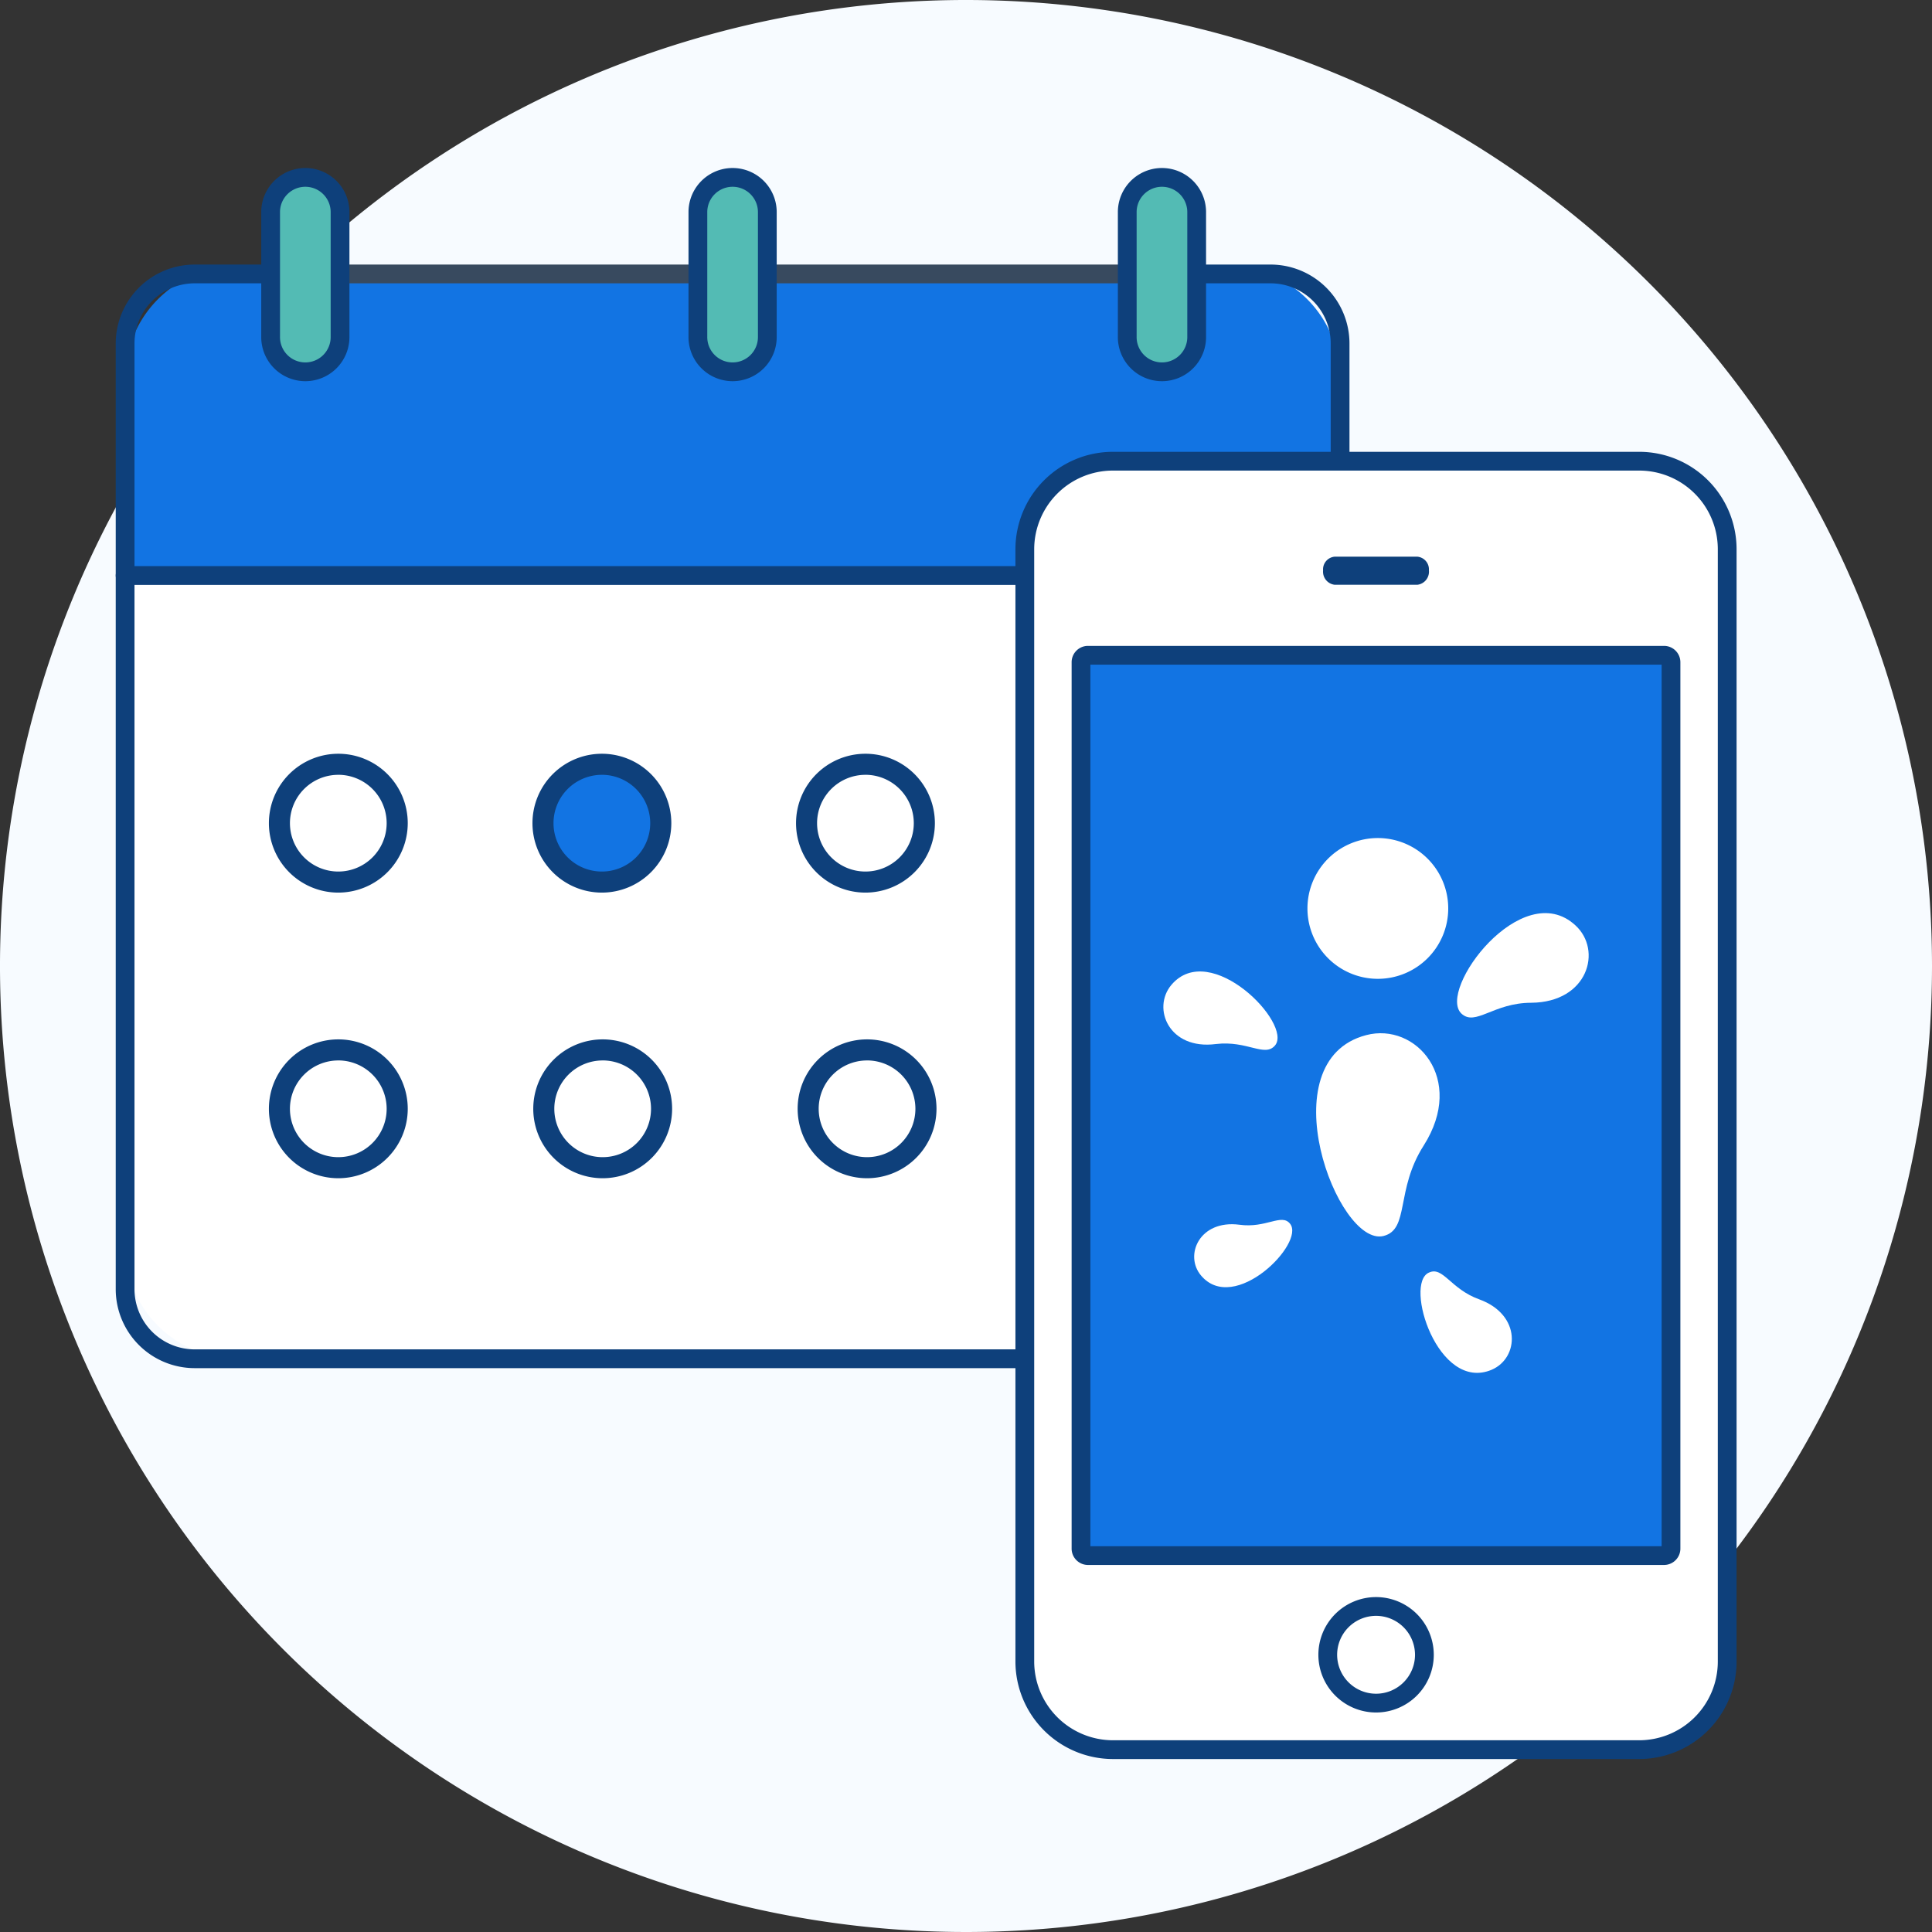 <?xml version="1.0" encoding="UTF-8"?> <svg xmlns="http://www.w3.org/2000/svg" width="154.418" height="154.418"><rect width="100%" height="100%" fill="#333333" stroke="none"/><g data-name="Group 265"><g data-name="Group 3"><path data-name="Fill 1" d="M154.418 77.209A77.209 77.209 0 1177.21 0a77.209 77.209 0 0177.208 77.209" fill="#f7fbff"></path></g><g data-name="Group 262"><g data-name="Weekly_report"><path data-name="Fill 4" d="M98.126 108.597H18.982A8.982 8.982 0 0110 99.619V45.997h97.108v53.622a8.982 8.982 0 01-8.982 8.978" fill="#fff"></path><path data-name="Fill 6" d="M107.108 45.998H10V30.261a8.982 8.982 0 018.982-8.982h79.144a8.982 8.982 0 018.982 8.982z" fill="#1274e3"></path><path data-name="Stroke 8" d="M10 45.998h97.108" fill="none" stroke="#0e407b" stroke-linecap="round" stroke-linejoin="round" stroke-miterlimit="10" stroke-width="1.5"></path><path data-name="Fill 10" d="M48.105 70.499a4.707 4.707 0 114.706-4.706 4.712 4.712 0 01-4.706 4.706" fill="#1274e3"></path><path data-name="Fill 12" d="M48.105 71.343a5.549 5.549 0 115.551-5.551 5.555 5.555 0 01-5.551 5.551zm0-9.414a3.865 3.865 0 103.865 3.863 3.868 3.868 0 00-3.865-3.865z" fill="#0e407b"></path><path data-name="Fill 14" d="M27.039 71.343a5.549 5.549 0 115.551-5.551 5.555 5.555 0 01-5.551 5.551zm0-9.414a3.865 3.865 0 103.865 3.863 3.868 3.868 0 00-3.865-3.865z" fill="#0e407b"></path><path data-name="Fill 16" d="M69.171 71.343a5.549 5.549 0 115.551-5.551 5.555 5.555 0 01-5.551 5.551zm0-9.414a3.865 3.865 0 103.865 3.863 3.868 3.868 0 00-3.865-3.865z" fill="#0e407b"></path><path data-name="Fill 20" d="M27.039 94.172a5.549 5.549 0 115.551-5.551 5.555 5.555 0 01-5.551 5.551zm0-9.414a3.865 3.865 0 103.865 3.863 3.868 3.868 0 00-3.865-3.865z" fill="#0e407b"></path><path data-name="Fill 22" d="M48.169 94.172a5.549 5.549 0 115.551-5.551 5.555 5.555 0 01-5.551 5.551zm0-9.414a3.865 3.865 0 103.865 3.863 3.868 3.868 0 00-3.865-3.865z" fill="#0e407b"></path><path data-name="Fill 24" d="M69.3 94.172a5.549 5.549 0 115.551-5.551 5.555 5.555 0 01-5.551 5.551zm0-9.414a3.865 3.865 0 103.865 3.863 3.868 3.868 0 00-3.865-3.865z" fill="#0e407b"></path><path data-name="Stroke 26" d="M95.79 21.895h5.77a5.565 5.565 0 015.549 5.549v75.608a5.565 5.565 0 01-5.549 5.549H15.55a5.565 5.565 0 01-5.55-5.549V27.444a5.565 5.565 0 015.55-5.549h5.936" fill="none" stroke="#0e407b" stroke-miterlimit="10" stroke-width="1.5"></path><path data-name="Stroke 28" d="M61.47 21.895h28.49" fill="none" stroke="#384a5f" stroke-miterlimit="10" stroke-width="1.5"></path><path data-name="Stroke 30" d="M27.312 21.895h28.329" fill="none" stroke="#384a5f" stroke-miterlimit="10" stroke-width="1.5"></path><path data-name="Fill 32" d="M61.329 26.889a2.775 2.775 0 11-5.549 0v-9.988a2.775 2.775 0 015.549 0z" fill="#53bbb4"></path><path data-name="Stroke 34" d="M61.329 26.889a2.775 2.775 0 11-5.549 0v-9.988a2.775 2.775 0 015.549 0v9.988z" fill="none" stroke="#0e407b" stroke-linecap="round" stroke-miterlimit="10" stroke-width="1.5"></path><path data-name="Fill 36" d="M95.646 26.889a2.775 2.775 0 11-5.549 0v-9.988a2.775 2.775 0 015.549 0z" fill="#53bbb4"></path><path data-name="Stroke 38" d="M95.646 26.889a2.775 2.775 0 11-5.549 0v-9.988a2.775 2.775 0 015.549 0v9.988z" fill="none" stroke="#0e407b" stroke-linecap="round" stroke-miterlimit="10" stroke-width="1.5"></path><path data-name="Fill 40" d="M27.179 26.889a2.775 2.775 0 11-5.549 0v-9.988a2.775 2.775 0 015.549 0z" fill="#53bbb4"></path><path data-name="Stroke 42" d="M27.179 26.889a2.775 2.775 0 11-5.549 0v-9.988a2.775 2.775 0 015.549 0v9.988z" fill="none" stroke="#0e407b" stroke-linecap="round" stroke-miterlimit="10" stroke-width="1.5"></path></g><path data-name="Fill 3" d="M138.048 132.815a7.043 7.043 0 01-7.016 7.028H88.938a7.053 7.053 0 01-7.028-7.028V43.89a7.045 7.045 0 017.028-7.028h42.094a7.035 7.035 0 017.016 7.028z" fill="#fff"></path><path data-name="Stroke 5" d="M138.048 132.815a7.043 7.043 0 01-7.016 7.028H88.938a7.053 7.053 0 01-7.028-7.028V43.89a7.045 7.045 0 017.028-7.028h42.094a7.035 7.035 0 017.016 7.028v88.925z" fill="none" stroke="#0e407b" stroke-linecap="round" stroke-linejoin="round" stroke-miterlimit="10" stroke-width="1.5"></path><path data-name="Stroke 7" d="M133.007 124.332H86.951a.557.557 0 01-.55-.565V52.938a.557.557 0 01.55-.565h46.056a.558.558 0 01.55.565v70.829a.558.558 0 01-.55.565z" fill="#1274e3" stroke="#0e407b" stroke-linecap="round" stroke-linejoin="round" stroke-miterlimit="10" stroke-width="1.5"></path><path data-name="Stroke 9" d="M113.847 132.261a3.862 3.862 0 11-3.862-3.862 3.866 3.866 0 013.862 3.862z" fill="none" stroke="#0e407b" stroke-linecap="round" stroke-linejoin="round" stroke-miterlimit="10" stroke-width="1.5"></path><path data-name="Fill 11" d="M114.208 45.593a1.052 1.052 0 01-.928 1.146h-6.601a1.052 1.052 0 01-.929-1.146 1.016 1.016 0 01.929-1.1h6.6a1.016 1.016 0 01.927 1.1" fill="#0e407b"></path><path data-name="Fill 13" d="M110.125 66.982a5.626 5.626 0 11-5.625 5.625 5.626 5.626 0 015.625-5.625" fill="#fff"></path><path data-name="Fill 15" d="M109.188 82.735c3.976-1.052 7.987 3.489 4.608 8.815-2.284 3.564-1.118 6.713-3.22 7.238-3.68.901-9.265-13.99-1.388-16.053" fill="#fff"></path><path data-name="Fill 17" d="M93.623 78.721c-1.574 1.875-.187 5.214 3.561 4.725 2.513-.3 3.9 1.089 4.726.112 1.429-1.722-5.173-8.512-8.287-4.837" fill="#fff"></path><path data-name="Fill 19" d="M95.987 101.938c-1.351-1.614-.114-4.463 3.074-4.05 2.14.3 3.377-.939 4.052-.075 1.233 1.537-4.467 7.313-7.126 4.125" fill="#fff"></path><path data-name="Fill 21" d="M125.916 73.959c2.175 1.987 1.012 6.15-3.525 6.188-3.037 0-4.463 1.914-5.588.862-1.952-1.875 4.837-10.988 9.113-7.05" fill="#fff"></path><path data-name="Fill 23" d="M119.234 109.475c2.177-.936 2.4-4.387-1.01-5.625-2.29-.824-2.885-2.661-4.01-2.138-2.024.862.712 9.6 5.024 7.763" fill="#fff"></path></g></g></svg> 